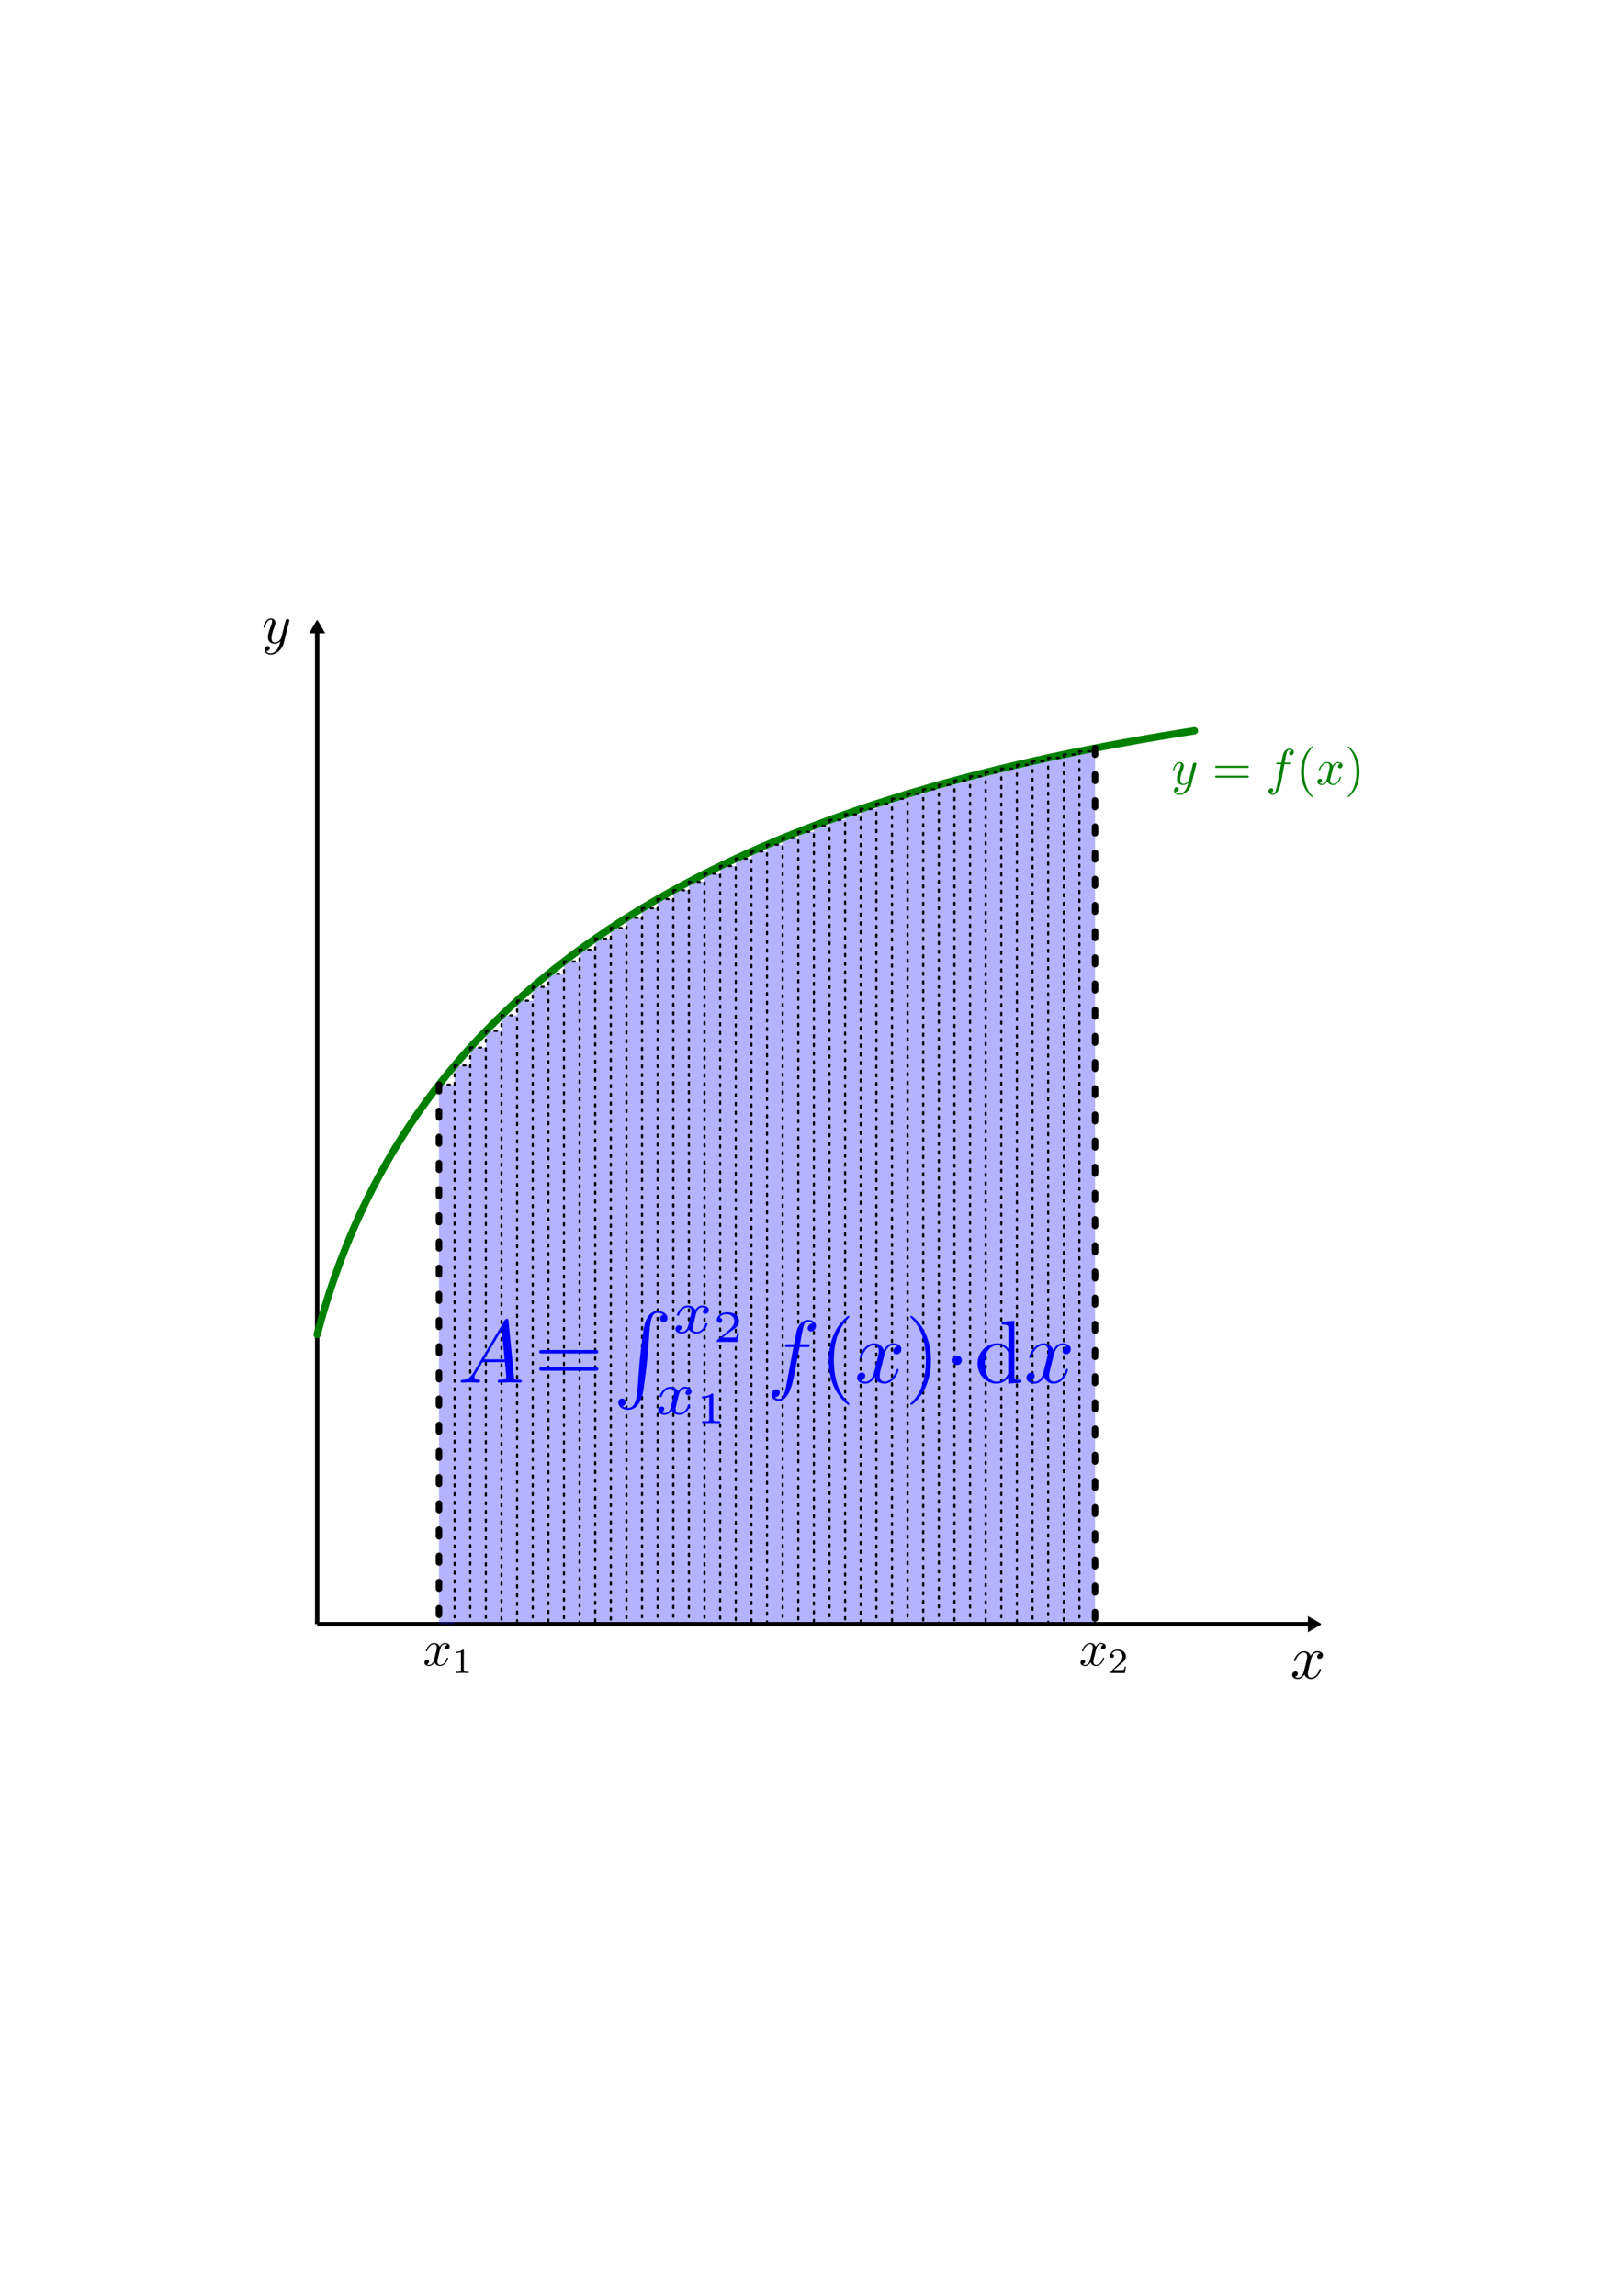 <svg xmlns:ns0="http://www.iki.fi/pav/software/textext/" xmlns="http://www.w3.org/2000/svg" xmlns:xlink="http://www.w3.org/1999/xlink" width="744.094" height="1052.362"><title>Riemannsches Integral</title><defs><marker id="a" orient="auto" overflow="visible"><path d="M2.308 0l-3.46 2v-4l3.46 2z" fill-rule="evenodd" stroke="#000" stroke-width=".4pt"/></marker></defs><path style="marker:none" color="#000" fill="#fff" stroke="#fff" stroke-linecap="round" stroke-linejoin="round" stroke-dasharray="1,3" overflow="visible" d="M47.358 260.018h649.379v532.326H47.358z"/><path style="marker:none" opacity=".3" color="#000" fill="#00f" overflow="visible" d="M251.395 446.378h7.161v298.12h-7.161zm7.162-5.665h7.161v303.784h-7.161zm7.161-5.373h7.161v309.157h-7.161zm7.161-5.106h7.161v314.263h-7.161zm57.289-33.255h7.161v347.518h-7.161zm-7.161 3.542h7.161v343.977h-7.161zm14.322-6.939h7.161v350.915h-7.161zm7.162-3.259h7.161v354.174h-7.161zm35.806-14.468h7.161v368.643h-7.161zm14.322-5.041h7.161v373.684h-7.161zm-7.161 2.472h7.161v371.212h-7.161zm-28.645 10.903h7.161v360.308h-7.161zm7.161-2.888h7.161v363.196h-7.161zm7.161-2.776h7.161v365.973h-7.161zm-21.483 8.669h7.161v357.303h-7.161zm-71.612 38.182h7.161v319.122h-7.161zm7.161-4.63h7.161v323.752h-7.161zm7.161-4.418h7.161v328.169h-7.161zm7.162-4.219h7.161v332.388h-7.161zm14.322-7.892h7.161v340.281h-7.161zm-7.161 3.859h7.161v336.421h-7.161zM208.428 488.38h7.161v256.117h-7.161zm7.162-8.183h7.161v264.3h-7.161zm7.161-7.634h7.161v271.934h-7.161zm7.161-7.151h7.161v279.085h-7.161zm7.161-6.719h7.161v285.804h-7.161z"/><path style="marker:none" opacity=".3" color="#000" fill="#00f" overflow="visible" d="M244.234 452.36h7.161v292.137h-7.161zm157.546-83.926h7.161v376.063h-7.161zm7.161-2.291h7.161v378.354h-7.161zm7.161-2.206h7.161v380.561h-7.161zm7.162-2.125h7.161v382.686h-7.161zm7.161-2.048h7.161v384.733h-7.161zm7.161-1.973h7.161v386.707h-7.161zm7.161-1.902h7.161v388.608h-7.161zm7.161-1.833h7.161v390.441h-7.161zm7.161-1.767h7.161v392.208h-7.161zm7.162-1.703h7.161v393.911h-7.161zm7.161-1.643h7.161v395.554h-7.161zm7.161-1.584h7.161v397.138h-7.161zm7.161-1.527h7.161v398.666h-7.161zm7.161-1.474h7.161v400.139h-7.161z"/><path d="M145.42 744.497h456.347m-456.347 0V288.152" fill="none" stroke="#000" stroke-width="2" marker-end="url(#a)"/><path d="M547.61 334.99c-175.604 27.306-353.49 90.11-402.19 276.772" fill="none" stroke="green" stroke-width="3.362" stroke-linecap="round"/><path d="M601.031 760.803c.177-.709.842-3.322 2.791-3.322.133 0 .842 0 1.418.354-.798.177-1.33.842-1.33 1.55 0 .444.31.975 1.064.975.62 0 1.506-.487 1.506-1.639 0-1.462-1.639-1.86-2.614-1.86-1.639 0-2.613 1.506-2.968 2.126-.709-1.86-2.215-2.127-3.057-2.127-2.924 0-4.563 3.633-4.563 4.342 0 .31.31.31.354.31.222 0 .31-.088.355-.31.974-3.013 2.835-3.721 3.81-3.721.532 0 1.506.265 1.506 1.905 0 .886-.487 2.746-1.506 6.734-.443 1.728-1.462 2.924-2.703 2.924-.177 0-.797 0-1.417-.355.709-.177 1.329-.753 1.329-1.55 0-.754-.62-.975-1.02-.975-.885 0-1.55.709-1.55 1.64 0 1.284 1.374 1.86 2.614 1.86 1.905 0 2.924-1.994 2.968-2.127a3.172 3.172 0 0 0 3.057 2.127c2.924 0 4.52-3.633 4.52-4.342 0-.31-.222-.31-.31-.31-.267 0-.31.133-.4.31-.93 3.057-2.835 3.722-3.721 3.722-1.108 0-1.55-.886-1.55-1.861 0-.62.132-1.24.442-2.481zm0 0" ns0:text="$x$ \n" ns0:preamble="/home/waldgeist/data/sphinx/inkscape-preamble.tex"/><path d="M132.534 285.007c.12-.362.12-.402.12-.604 0-.442-.362-.684-.764-.684-.242 0-.644.161-.886.523-.04.161-.281.926-.362 1.41-.201.643-.362 1.368-.523 2.052l-1.167 4.629c-.08.362-1.208 2.173-2.898 2.173-1.288 0-1.57-1.127-1.57-2.093 0-1.167.443-2.777 1.288-5.031.402-1.047.523-1.328.523-1.852 0-1.127-.805-2.093-2.093-2.093-2.455 0-3.38 3.744-3.38 3.945 0 .282.24.282.281.282.282 0 .282-.08.402-.483.725-2.415 1.731-3.18 2.617-3.18.2 0 .644 0 .644.805 0 .644-.282 1.328-.443 1.811-1.047 2.737-1.49 4.186-1.49 5.394 0 2.294 1.61 3.059 3.14 3.059 1.006 0 1.852-.443 2.576-1.168-.322 1.329-.644 2.617-1.65 3.985-.684.845-1.65 1.61-2.818 1.61-.362 0-1.53-.08-1.972-1.087.403 0 .765 0 1.087-.322.282-.201.523-.563.523-1.046 0-.805-.684-.886-.926-.886-.603 0-1.449.403-1.449 1.65 0 1.289 1.127 2.255 2.737 2.255 2.617 0 5.273-2.335 5.998-5.233zm0 0" ns0:preamble="/home/waldgeist/data/sphinx/inkscape-preamble.tex" ns0:text="$y$ \n"/><path d="M548.405 350.724c.11-.329.11-.365.11-.547 0-.402-.329-.62-.694-.62-.218 0-.583.145-.802.474-.036.146-.255.839-.328 1.276-.183.584-.329 1.24-.474 1.86l-1.058 4.194c-.073.329-1.094 1.97-2.626 1.97-1.167 0-1.422-1.021-1.422-1.897 0-1.057.4-2.516 1.167-4.559.364-.948.474-1.203.474-1.677 0-1.021-.73-1.897-1.897-1.897-2.224 0-3.063 3.392-3.063 3.574 0 .256.219.256.255.256.255 0 .255-.073.365-.438.656-2.188 1.568-2.881 2.37-2.881.183 0 .584 0 .584.73 0 .583-.255 1.203-.401 1.64-.948 2.48-1.35 3.793-1.35 4.888 0 2.078 1.46 2.771 2.845 2.771.912 0 1.678-.4 2.334-1.057-.292 1.203-.583 2.37-1.495 3.61-.62.766-1.495 1.46-2.553 1.46-.328 0-1.386-.074-1.787-.985.365 0 .693 0 .985-.292.255-.183.474-.51.474-.948 0-.73-.62-.803-.84-.803-.546 0-1.312.365-1.312 1.495 0 1.168 1.021 2.043 2.48 2.043 2.37 0 4.778-2.115 5.434-4.741zm23.362 1.24c.365 0 .803 0 .803-.438 0-.474-.438-.474-.766-.474h-13.932c-.328 0-.766 0-.766.474 0 .438.438.438.766.438zm.037 4.522c.328 0 .766 0 .766-.474 0-.438-.438-.438-.803-.438h-13.895c-.328 0-.766 0-.766.438 0 .474.438.474.766.474zm17.069-6.2h2.006c.474 0 .693 0 .693-.474 0-.255-.219-.255-.62-.255h-1.933l.474-2.663c.11-.474.438-2.115.584-2.407.182-.438.583-.802 1.094-.802.073 0 .693 0 1.13.437a1.3 1.3 0 0 0-1.276 1.24c0 .547.438.84.875.84.62 0 1.277-.548 1.277-1.423 0-1.058-1.058-1.605-2.006-1.605-.803 0-2.261.438-2.954 2.735-.146.475-.22.73-.766 3.648h-1.605c-.474 0-.73 0-.73.437 0 .292.22.292.657.292h1.532l-1.714 9.19c-.438 2.262-.84 4.377-2.043 4.377-.109 0-.656 0-1.13-.437 1.094-.073 1.313-.912 1.313-1.24 0-.547-.438-.84-.876-.84-.62 0-1.276.548-1.276 1.423 0 1.021 1.021 1.605 1.97 1.605 1.276 0 2.224-1.386 2.625-2.261.766-1.46 1.277-4.267 1.313-4.45zm13.05 14.88c0-.073 0-.11-.402-.51-2.88-2.918-3.647-7.331-3.647-10.905 0-4.049.876-8.097 3.757-10.978.292-.292.292-.328.292-.401 0-.183-.073-.256-.22-.256-.255 0-2.333 1.605-3.72 4.56-1.166 2.552-1.458 5.142-1.458 7.075 0 1.823.255 4.632 1.532 7.294 1.422 2.845 3.391 4.377 3.647 4.377.146 0 .219-.073.219-.256zm9.117-12.619c.146-.583.693-2.735 2.298-2.735.11 0 .693 0 1.167.292-.656.146-1.094.693-1.094 1.276 0 .365.255.803.875.803.51 0 1.24-.402 1.24-1.35 0-1.203-1.35-1.532-2.152-1.532-1.349 0-2.151 1.24-2.443 1.75-.584-1.53-1.824-1.75-2.517-1.75-2.407 0-3.756 2.99-3.756 3.574 0 .256.255.256.292.256.182 0 .255-.073.291-.256.803-2.48 2.335-3.063 3.137-3.063.438 0 1.24.219 1.24 1.568 0 .73-.401 2.261-1.24 5.544-.365 1.422-1.204 2.407-2.225 2.407-.146 0-.656 0-1.167-.292.584-.146 1.094-.62 1.094-1.276 0-.62-.51-.803-.839-.803-.73 0-1.276.584-1.276 1.35 0 1.057 1.13 1.531 2.152 1.531 1.568 0 2.407-1.64 2.443-1.75a2.61 2.61 0 0 0 2.517 1.75c2.407 0 3.72-2.99 3.72-3.574 0-.255-.183-.255-.256-.255-.218 0-.255.11-.328.255-.766 2.517-2.334 3.064-3.063 3.064-.912 0-1.277-.73-1.277-1.532 0-.51.11-1.021.365-2.042zm12.233 1.203c0-1.786-.255-4.595-1.532-7.257-1.385-2.845-3.391-4.377-3.61-4.377a.25.25 0 0 0-.255.256c0 .073 0 .11.437.547 2.298 2.298 3.61 5.981 3.61 10.832 0 4.012-.838 8.096-3.72 11.014-.327.292-.327.328-.327.401a.25.25 0 0 0 .255.256c.219 0 2.334-1.605 3.683-4.56 1.204-2.552 1.46-5.142 1.46-7.111zm0 0" ns0:preamble="/home/waldgeist/data/sphinx/inkscape-preamble.tex" ns0:text="$y=f(x)$\n" fill="green"/><path d="M201.686 756.379c.146-.584.693-2.736 2.297-2.736.11 0 .693 0 1.167.292-.656.146-1.094.693-1.094 1.277 0 .364.256.802.876.802.51 0 1.24-.401 1.24-1.35 0-1.203-1.35-1.531-2.152-1.531-1.35 0-2.152 1.24-2.444 1.75-.583-1.531-1.823-1.75-2.516-1.75-2.407 0-3.757 2.99-3.757 3.574 0 .255.256.255.292.255.182 0 .255-.073.292-.255.802-2.48 2.334-3.064 3.136-3.064.438 0 1.24.22 1.24 1.569 0 .73-.4 2.26-1.24 5.543-.364 1.423-1.203 2.407-2.224 2.407-.146 0-.657 0-1.168-.291.584-.146 1.095-.62 1.095-1.277 0-.62-.511-.802-.84-.802-.729 0-1.276.583-1.276 1.35 0 1.057 1.13 1.531 2.152 1.531 1.568 0 2.407-1.641 2.444-1.75a2.61 2.61 0 0 0 2.516 1.75c2.407 0 3.72-2.99 3.72-3.574 0-.255-.182-.255-.255-.255-.219 0-.255.109-.328.255-.766 2.516-2.334 3.063-3.064 3.063-.912 0-1.276-.729-1.276-1.531 0-.511.109-1.022.364-2.043zm10.956.168c0-.437 0-.437-.474-.437-1.058 1.02-2.516 1.02-3.173 1.02v.584c.365 0 1.459 0 2.334-.437v8.279c0 .547 0 .765-1.605.765h-.62v.584c.292 0 2.298-.073 2.882-.073.51 0 2.553.073 2.917.073v-.584h-.62c-1.64 0-1.64-.218-1.64-.765zm0 0" ns0:preamble="/home/waldgeist/data/sphinx/inkscape-preamble.tex" ns0:text="$x_1$\n"/><path d="M502.455 756.379c.146-.584.693-2.736 2.297-2.736.11 0 .693 0 1.168.292-.657.146-1.095.693-1.095 1.277 0 .364.256.802.876.802.51 0 1.24-.401 1.24-1.35 0-1.203-1.35-1.531-2.152-1.531-1.35 0-2.152 1.24-2.444 1.75-.583-1.531-1.823-1.75-2.516-1.75-2.407 0-3.757 2.99-3.757 3.574 0 .255.256.255.292.255.182 0 .255-.073.292-.255.802-2.48 2.334-3.064 3.136-3.064.438 0 1.24.22 1.24 1.569 0 .73-.4 2.26-1.24 5.543-.364 1.423-1.203 2.407-2.224 2.407-.146 0-.657 0-1.167-.291.583-.146 1.094-.62 1.094-1.277 0-.62-.51-.802-.84-.802-.729 0-1.276.583-1.276 1.35 0 1.057 1.131 1.531 2.152 1.531 1.568 0 2.407-1.641 2.444-1.75a2.61 2.61 0 0 0 2.516 1.75c2.407 0 3.72-2.99 3.72-3.574 0-.255-.182-.255-.255-.255-.219 0-.255.109-.328.255-.766 2.516-2.334 3.063-3.064 3.063-.912 0-1.276-.729-1.276-1.531 0-.511.11-1.022.364-2.043zm13.728 7.571h-.547c-.036.365-.219 1.314-.438 1.46-.11.109-1.35.109-1.604.109h-2.991c1.714-1.495 2.298-1.97 3.246-2.735 1.203-.949 2.334-1.97 2.334-3.502 0-1.969-1.714-3.172-3.793-3.172-2.006 0-3.392 1.422-3.392 2.917 0 .803.693.912.876.912a.854.854 0 0 0 .838-.875c0-.292-.109-.876-.948-.876.51-1.13 1.605-1.495 2.37-1.495 1.642 0 2.48 1.277 2.48 2.59 0 1.422-1.02 2.516-1.531 3.1l-3.902 3.902c-.183.146-.183.182-.183.62h6.71zm0 0" ns0:text="$x_2$\n" ns0:preamble="/home/waldgeist/data/sphinx/inkscape-preamble.tex"/><path style="marker:none" opacity=".3" color="#000" fill="#00f" overflow="visible" d="M201.267 497.192h7.161v247.305h-7.161z"/><path d="M201.267 497.192h7.161" fill="none" stroke="#000" stroke-linecap="round" stroke-dasharray="1,3"/><path d="M201.267 497.192v247.305" fill="none" stroke="#000" stroke-width="3" stroke-linecap="round" stroke-dasharray="3,9"/><path d="M502.036 342.937v401.56" fill="none" stroke="#000" stroke-width="3" stroke-linecap="round" stroke-dasharray="3,9"/><path d="M423.264 361.812v382.685" fill="none" stroke="#000" stroke-linecap="round" stroke-dasharray="1,3"/><path d="M358.813 384.19v360.307" fill="none" stroke="#000" stroke-linecap="round" stroke-dasharray="1,3"/><path d="M294.362 416.328v328.17" fill="none" stroke="#000" stroke-linecap="round" stroke-dasharray="1,3"/><path d="M208.428 488.38v256.117" fill="none" stroke="#000" stroke-linecap="round" stroke-dasharray="1,3"/><path d="M215.59 480.197v264.3" fill="none" stroke="#000" stroke-linecap="round" stroke-dasharray="1,3"/><path d="M222.75 472.563v271.934m7.162-279.085v279.085m7.161-285.804v285.804" fill="none" stroke="#000" stroke-linecap="round" stroke-dasharray="1,3"/><path d="M244.234 452.36v292.137" fill="none" stroke="#000" stroke-linecap="round" stroke-dasharray="1,3"/><path d="M251.395 446.378v298.12" fill="none" stroke="#000" stroke-linecap="round" stroke-dasharray="1,3"/><path d="M258.557 440.713v303.784" fill="none" stroke="#000" stroke-linecap="round" stroke-dasharray="1,3"/><path d="M265.718 435.34v309.157" fill="none" stroke="#000" stroke-linecap="round" stroke-dasharray="1,3"/><path d="M272.879 430.234v314.263" fill="none" stroke="#000" stroke-linecap="round" stroke-dasharray="1,3"/><path d="M280.04 425.376v319.121" fill="none" stroke="#000" stroke-linecap="round" stroke-dasharray="1,3"/><path d="M287.201 420.746v323.751" fill="none" stroke="#000" stroke-linecap="round" stroke-dasharray="1,3"/><path d="M301.524 412.11v332.387" fill="none" stroke="#000" stroke-linecap="round" stroke-dasharray="1,3"/><path d="M308.685 408.076v336.421" fill="none" stroke="#000" stroke-linecap="round" stroke-dasharray="1,3"/><path d="M315.846 404.217v340.28" fill="none" stroke="#000" stroke-linecap="round" stroke-dasharray="1,3"/><path d="M323.007 400.52v343.977" fill="none" stroke="#000" stroke-linecap="round" stroke-dasharray="1,3"/><path d="M330.168 396.979v347.518" fill="none" stroke="#000" stroke-linecap="round" stroke-dasharray="1,3"/><path d="M337.33 393.582v350.915" fill="none" stroke="#000" stroke-linecap="round" stroke-dasharray="1,3"/><path d="M344.49 390.323v354.174" fill="none" stroke="#000" stroke-linecap="round" stroke-dasharray="1,3"/><path d="M351.652 387.194v357.303" fill="none" stroke="#000" stroke-linecap="round" stroke-dasharray="1,3"/><path d="M365.974 381.301v363.196" fill="none" stroke="#000" stroke-linecap="round" stroke-dasharray="1,3"/><path d="M373.135 378.525v365.972" fill="none" stroke="#000" stroke-linecap="round" stroke-dasharray="1,3"/><path d="M380.297 375.855v368.642" fill="none" stroke="#000" stroke-linecap="round" stroke-dasharray="1,3"/><path d="M387.458 373.286v371.211" fill="none" stroke="#000" stroke-linecap="round" stroke-dasharray="1,3"/><path d="M394.619 370.814v373.683" fill="none" stroke="#000" stroke-linecap="round" stroke-dasharray="1,3"/><path d="M401.78 368.434v376.063" fill="none" stroke="#000" stroke-linecap="round" stroke-dasharray="1,3"/><path d="M408.941 366.143v378.354" fill="none" stroke="#000" stroke-linecap="round" stroke-dasharray="1,3"/><path d="M416.102 363.937v380.56" fill="none" stroke="#000" stroke-linecap="round" stroke-dasharray="1,3"/><path d="M430.425 359.764v384.733" fill="none" stroke="#000" stroke-linecap="round" stroke-dasharray="1,3"/><path d="M437.586 357.79v386.707" fill="none" stroke="#000" stroke-linecap="round" stroke-dasharray="1,3"/><path d="M444.747 355.89v388.607" fill="none" stroke="#000" stroke-linecap="round" stroke-dasharray="1,3"/><path d="M451.908 354.056v390.441" fill="none" stroke="#000" stroke-linecap="round" stroke-dasharray="1,3"/><path d="M459.07 352.29v392.207" fill="none" stroke="#000" stroke-linecap="round" stroke-dasharray="1,3"/><path d="M466.23 350.586v393.911" fill="none" stroke="#000" stroke-linecap="round" stroke-dasharray="1,3"/><path d="M473.392 348.943v395.554" fill="none" stroke="#000" stroke-linecap="round" stroke-dasharray="1,3"/><path d="M480.553 347.36v397.137" fill="none" stroke="#000" stroke-linecap="round" stroke-dasharray="1,3"/><path d="M487.714 345.832v398.665" fill="none" stroke="#000" stroke-linecap="round" stroke-dasharray="1,3"/><path d="M494.875 344.358v400.14" fill="none" stroke="#000" stroke-linecap="round" stroke-dasharray="1,3"/><path d="M208.428 488.38h7.162m0-8.183h7.16" fill="none" stroke="#000" stroke-linecap="round" stroke-dasharray="1,3"/><g transform="translate(-704.475 82.326) scale(4.092)" ns0:preamble="/home/waldgeist/data/sphinx/inkscape-preamble.tex" ns0:text="$A \\! = \\! \\int_{x_1}^{x_2} f(x) \\! \\cdot \\! \\mathrm{d}x$\n" fill="#00f"><defs><symbol id="b" overflow="visible"><path d="M1.781-1.14C1.391-.485 1-.345.563-.314c-.125.016-.22.016-.22.204 0 .062.063.109.141.109.266 0 .579-.031.844-.031.344 0 .688.031 1 .031.063 0 .188 0 .188-.188 0-.109-.079-.124-.157-.124-.218-.016-.468-.094-.468-.344 0-.125.062-.235.14-.375l.766-1.266h2.5c.016.203.156 1.563.156 1.656 0 .297-.516.329-.719.329-.14 0-.234 0-.234.203 0 .11.11.11.14.11.407 0 .829-.031 1.235-.031.25 0 .89.031 1.14.031.048 0 .173 0 .173-.203 0-.11-.094-.11-.235-.11-.61 0-.61-.062-.64-.359l-.61-6.219c-.016-.203-.016-.25-.187-.25-.157 0-.204.079-.266.172zm1.203-1.47l1.954-3.296.328 3.297zm0 0"/></symbol><symbol id="h" overflow="visible"><path d="M3.656-3.984h.86c.203 0 .296 0 .296-.204 0-.109-.093-.109-.265-.109h-.828l.203-1.14c.047-.204.187-.907.25-1.032.078-.187.25-.343.469-.343.03 0 .296 0 .484.187a.557.557 0 0 0-.547.531c0 .235.188.36.375.36.266 0 .547-.235.547-.61 0-.453-.453-.687-.86-.687-.343 0-.968.187-1.265 1.172-.063.203-.094.312-.328 1.562h-.688c-.203 0-.312 0-.312.188 0 .125.094.125.281.125h.656L2.25-.047c-.188.969-.36 1.875-.875 1.875-.047 0-.281 0-.484-.187.468-.032.562-.391.562-.532 0-.234-.187-.359-.375-.359-.266 0-.547.234-.547.61 0 .437.438.687.844.687.547 0 .953-.594 1.125-.969.328-.625.547-1.828.563-1.906zm0 0"/></symbol><symbol id="j" overflow="visible"><path d="M3.328-3.016c.063-.25.297-1.171.985-1.171.046 0 .296 0 .5.125a.578.578 0 0 0-.47.546c0 .157.11.344.376.344a.546.546 0 0 0 .531-.578c0-.516-.578-.656-.922-.656-.578 0-.922.531-1.047.75-.25-.656-.781-.75-1.078-.75-1.031 0-1.61 1.281-1.61 1.531 0 .11.11.11.126.11.078 0 .11-.032.125-.11.344-1.063 1-1.313 1.344-1.313.187 0 .53.094.53.672 0 .313-.171.97-.53 2.375-.157.61-.516 1.032-.954 1.032-.062 0-.28 0-.5-.125.25-.063.47-.266.47-.547 0-.266-.22-.344-.36-.344-.313 0-.547.25-.547.578 0 .453.484.656.922.656.672 0 1.031-.703 1.047-.75.125.36.484.75 1.078.75 1.031 0 1.594-1.28 1.594-1.53 0-.11-.079-.11-.11-.11-.094 0-.11.047-.14.11-.329 1.077-1 1.312-1.313 1.312-.39 0-.547-.313-.547-.657 0-.218.047-.437.156-.875zm0 0"/></symbol><symbol id="c" overflow="visible"><path d="M6.844-3.266c.156 0 .343 0 .343-.187 0-.203-.187-.203-.328-.203H.891c-.141 0-.329 0-.329.203 0 .187.188.187.329.187zm.015 1.938c.141 0 .329 0 .329-.203 0-.188-.188-.188-.344-.188H.89c-.141 0-.329 0-.329.188 0 .203.188.203.329.203zm0 0"/></symbol><symbol id="i" overflow="visible"><path d="M3.297 2.39c0-.03 0-.046-.172-.218C1.891.922 1.562-.968 1.562-2.5c0-1.734.375-3.469 1.61-4.703.125-.125.125-.14.125-.172 0-.078-.031-.11-.094-.11-.11 0-1 .688-1.594 1.954C1.11-4.438.984-3.328.984-2.5c0 .781.11 1.984.657 3.125C2.25 1.844 3.094 2.5 3.203 2.5c.063 0 .094-.031.094-.11zm0 0"/></symbol><symbol id="k" overflow="visible"><path d="M2.875-2.5c0-.766-.11-1.969-.656-3.11C1.625-6.827.766-7.483.672-7.483a.107.107 0 0 0-.11.109c0 .031 0 .047.188.234.984.985 1.547 2.563 1.547 4.641C2.297-.78 1.937.97.703 2.22c-.14.125-.14.14-.14.172 0 .062.046.109.109.109.094 0 1-.688 1.578-1.953.516-1.094.625-2.203.625-3.047zm0 0"/></symbol><symbol id="m" overflow="visible"><path d="M3.781-.547V.11L5.25 0v-.313c-.688 0-.781-.062-.781-.562v-6.047l-1.422.11v.312c.687 0 .765.063.765.563v2.156a1.582 1.582 0 0 0-1.25-.625c-1.171 0-2.218.984-2.218 2.265 0 1.266.969 2.25 2.11 2.25.64 0 1.077-.343 1.327-.656zm0-2.672v2.047c0 .172 0 .188-.11.36-.296.484-.733.703-1.171.703-.453 0-.813-.266-1.047-.641-.25-.406-.281-.969-.281-1.39 0-.36.016-.954.297-1.407.218-.312.593-.64 1.14-.64.344 0 .766.156 1.063.593.11.172.11.188.11.375zm0 0"/></symbol><symbol id="d" overflow="visible"><path d="M2.719 8.766c-.14 1.64-.5 2.093-1.063 2.093-.125 0-.437-.03-.64-.218a.397.397 0 0 0 .375-.407.406.406 0 0 0-.407-.421.414.414 0 0 0-.421.437c0 .469.5.828 1.093.828.953 0 1.422-.875 1.64-1.765.126-.516.485-3.422.579-4.532l.188-2.484C4.202.469 4.53.219 4.984.219c.094 0 .407.015.625.203a.418.418 0 0 0-.359.422c0 .281.219.406.406.406.203 0 .422-.125.422-.422 0-.484-.5-.828-1.11-.828-.937 0-1.327.969-1.5 1.719-.124.547-.484 3.36-.562 4.578zm0 0"/></symbol><symbol id="e" overflow="visible"><path d="M1.734-.734c-.062.234-.296.609-.656.609-.016 0-.234 0-.375-.094a.437.437 0 0 0 .313-.39c0-.157-.125-.25-.282-.25a.407.407 0 0 0-.406.421c0 .344.39.5.734.5.329 0 .61-.187.782-.484.172.36.547.484.828.484.812 0 1.234-.859 1.234-1.062 0-.094-.094-.094-.11-.094-.108 0-.108.047-.14.125-.14.485-.562.844-.953.844-.281 0-.422-.188-.422-.453 0-.188.172-.813.36-1.594.14-.531.453-.703.687-.703.016 0 .219 0 .375.094a.431.431 0 0 0-.312.39c0 .141.125.25.28.25a.403.403 0 0 0 .392-.421c0-.391-.454-.516-.72-.516-.359 0-.64.234-.78.5-.126-.281-.454-.5-.844-.5C.937-3.078.5-2.218.5-2c0 .078.094.078.11.078.093 0 .093-.016.14-.11.172-.546.61-.843.953-.843.234 0 .422.125.422.453 0 .14-.094.485-.156.735zm0 0"/></symbol><symbol id="f" overflow="visible"><path d="M2.938-.969h-.22c0 .094-.062.406-.14.453-.031.032-.453.032-.531.032h-.969c.328-.235.688-.516.984-.72.454-.312.876-.593.876-1.124 0-.64-.61-.985-1.313-.985-.672 0-1.172.376-1.172.876 0 .25.219.296.297.296a.283.283 0 0 0 .281-.296.27.27 0 0 0-.281-.282c.14-.234.438-.375.766-.375.484 0 .89.281.89.766 0 .422-.297.75-.672 1.062L.516-.234c-.047.047-.063.047-.063.078V0h2.313zm0 0"/></symbol><symbol id="g" overflow="visible"><path d="M1.984-3.172c0-.14-.015-.14-.187-.14C1.453-3 .89-3 .797-3H.719v.219h.078c.11 0 .437-.016.734-.14v2.5c0 .14 0 .202-.531.202H.75V0c.266-.016.719-.016 1-.016.297 0 .734 0 1.016.016v-.219h-.25c-.532 0-.532-.062-.532-.203zm0 0"/></symbol><symbol id="l" overflow="visible"><path d="M1.906-2.5a.524.524 0 1 0-.516.531.524.524 0 0 0 .516-.531zm0 0"/></symbol></defs><use y="134.765" x="223.432" xlink:href="#b" width="744.094" height="1052.362"/><use y="134.765" x="232.011" xlink:href="#c" width="744.094" height="1052.362"/><use y="126.739" x="240.867" xlink:href="#d" width="744.094" height="1052.362"/><use y="129.202" x="247.508" xlink:href="#e" width="744.094" height="1052.362"/><use y="130.198" x="252.026" xlink:href="#f" width="744.094" height="1052.362"/><use y="138.307" x="245.571" xlink:href="#e" width="744.094" height="1052.362"/><use y="139.303" x="250.089" xlink:href="#g" width="744.094" height="1052.362"/><use y="134.765" x="258.073" xlink:href="#h" width="744.094" height="1052.362"/><use y="134.765" x="264.023" xlink:href="#i" width="744.094" height="1052.362"/><use y="134.765" x="267.897" xlink:href="#j" width="744.094" height="1052.362"/><use y="134.765" x="273.591" xlink:href="#k" width="744.094" height="1052.362"/><use y="134.765" x="278.019" xlink:href="#l" width="744.094" height="1052.362"/><use y="134.765" x="281.34" xlink:href="#m" width="744.094" height="1052.362"/><use y="134.765" x="286.875" xlink:href="#j" width="744.094" height="1052.362"/></g><path d="M222.75 472.563h7.162m0-7.151h7.161m0-6.719h7.161m0-6.333h7.161m0-5.982h7.162m0-5.665h7.16m.001-5.373h7.161m0-5.106h7.161m0-4.858h7.161m0-4.63h7.161m0-4.418h7.162m0-4.218h7.16m.001-4.034h7.161m0-3.859h7.161m0-3.697h7.161m0-3.541h7.162m0-3.397h7.16m0-3.259h7.162m0-3.129h7.161m0-3.004h7.161m0-2.889h7.161m0-2.776h7.162m0-2.67h7.16m.001-2.569h7.16m.001-2.472h7.161" fill="none" stroke="#000" stroke-linecap="round" stroke-dasharray="1,3"/><path d="M401.78 368.434h7.161m0-2.291h7.161m0-2.206h7.162m0-2.125h7.16m.001-2.048h7.16m.001-1.974h7.161m0-1.9h7.161m0-1.834h7.161m.001-1.766h7.16m0-1.704h7.162m0-1.643h7.161m0-1.583h7.161m0-1.528h7.161m0-1.474h7.161" fill="none" stroke="#000" stroke-linecap="round" stroke-dasharray="1,3"/></svg>